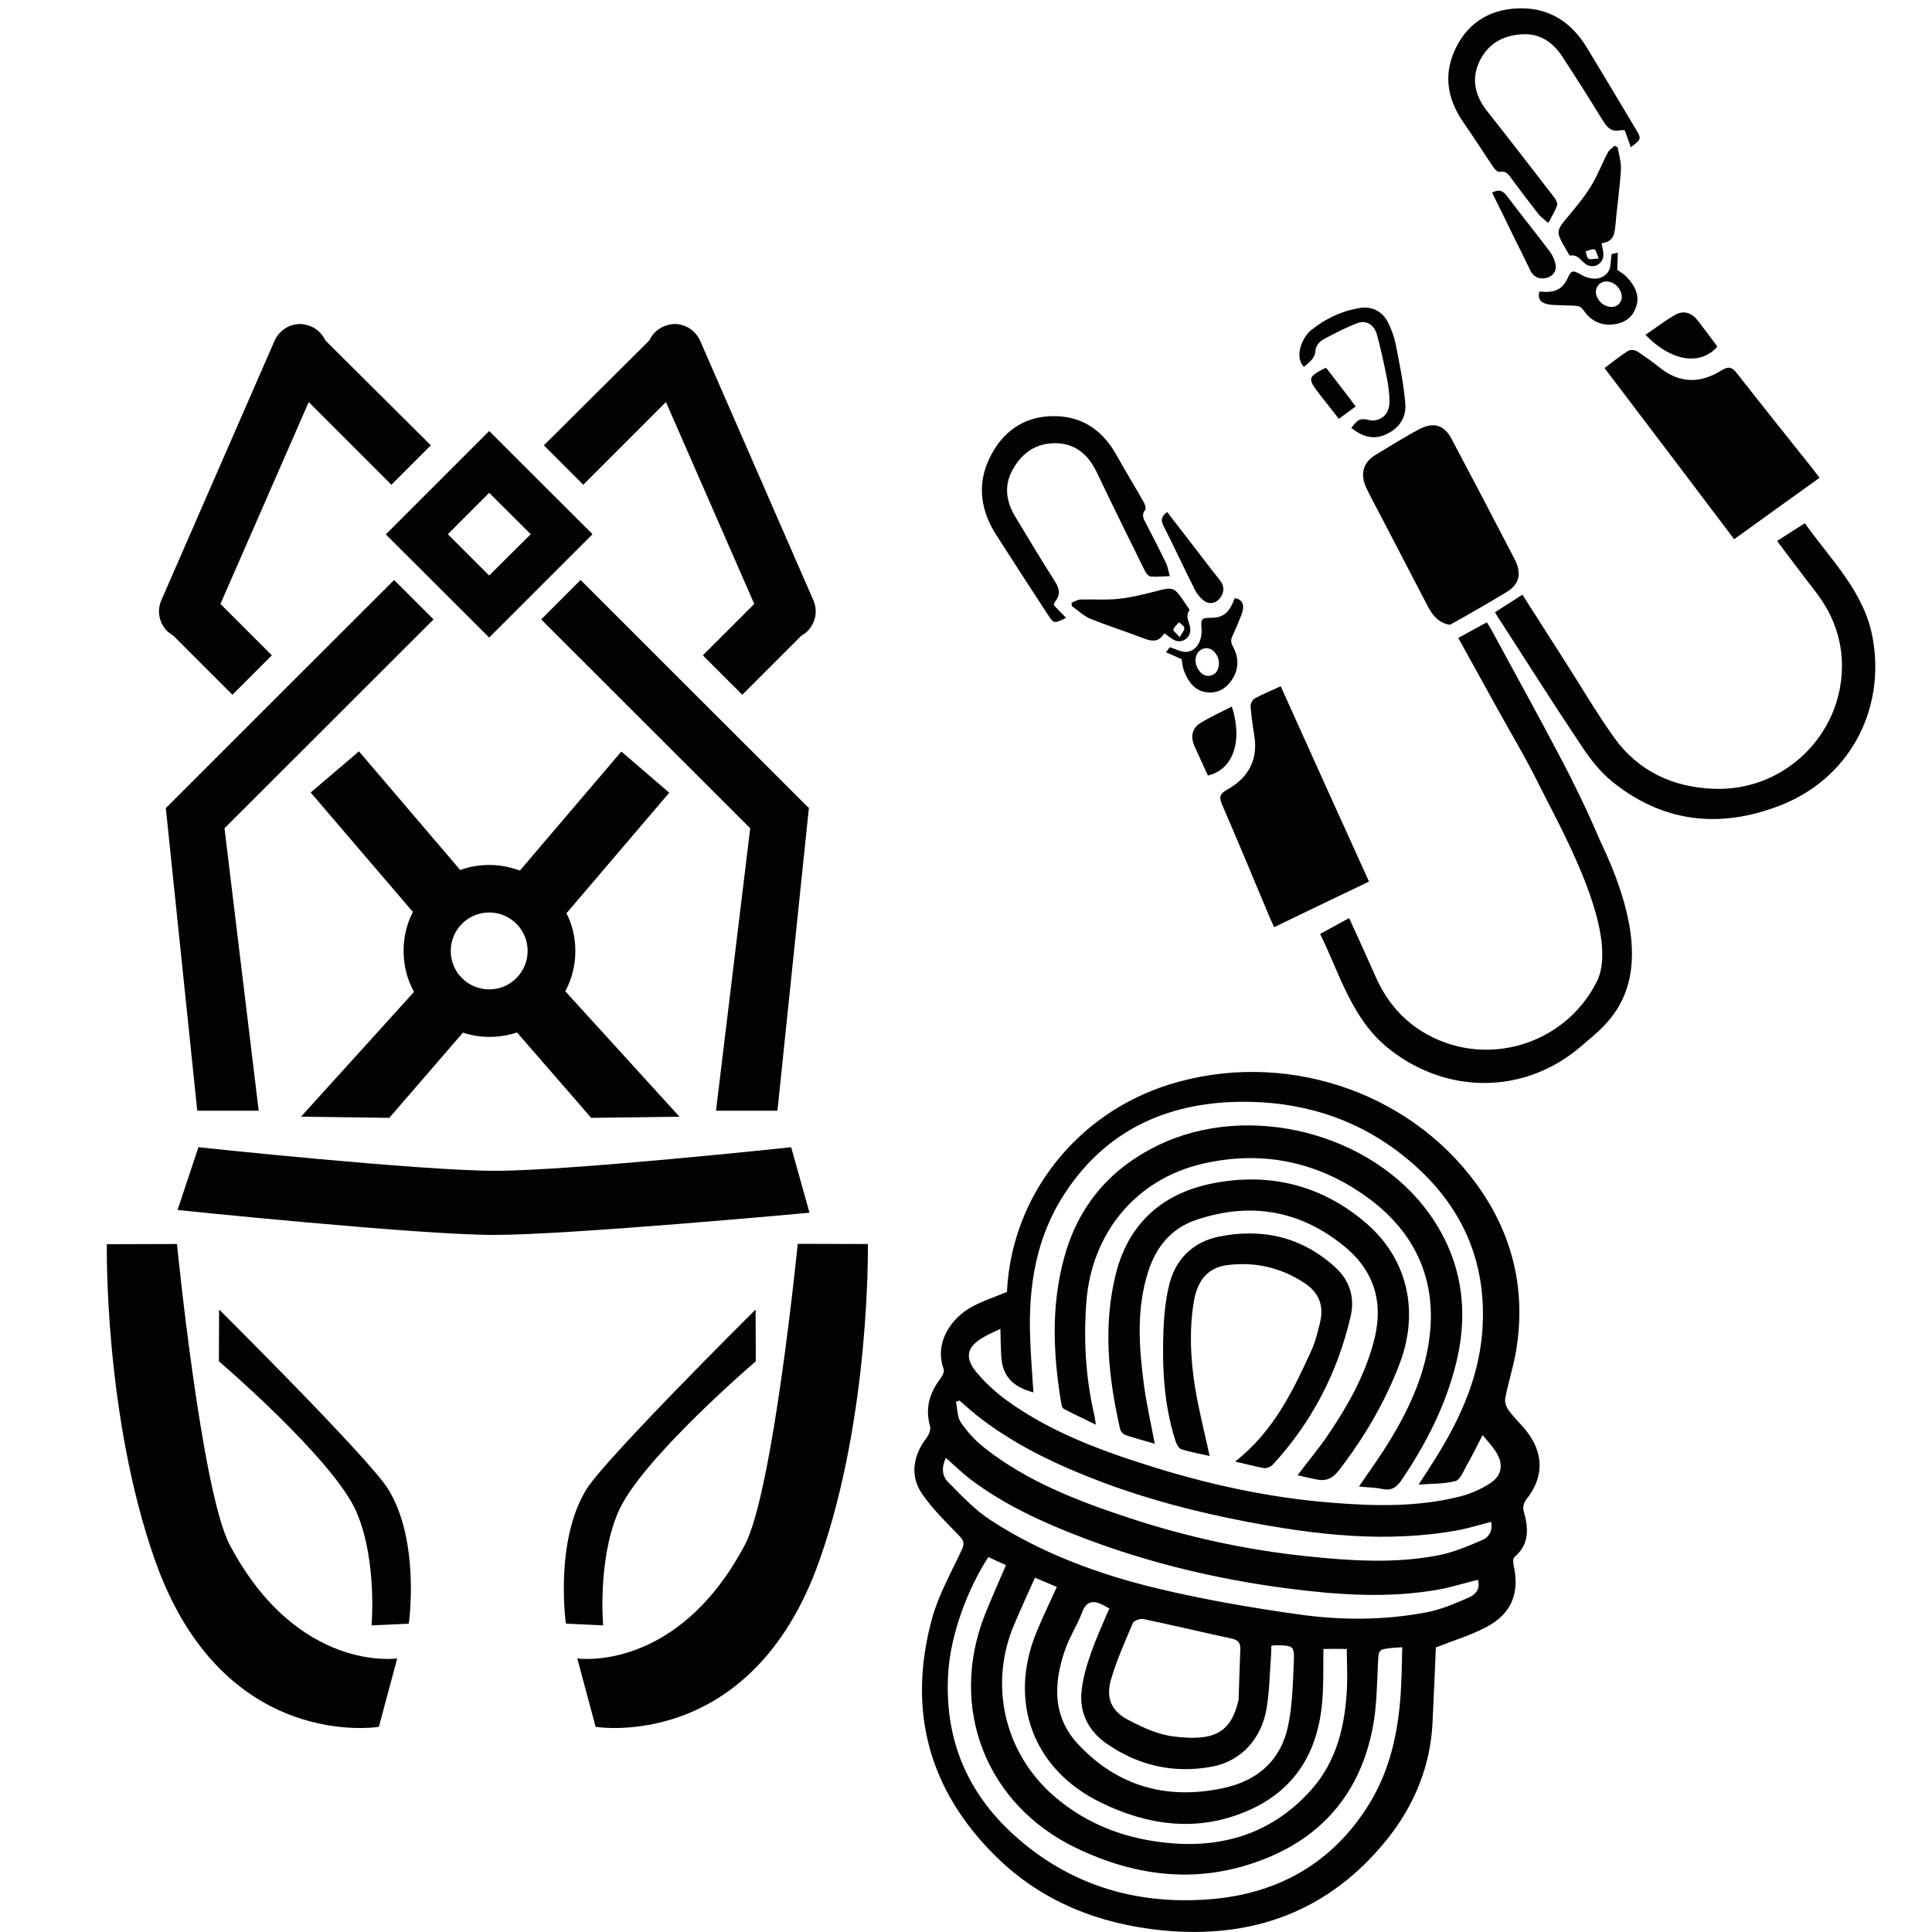 <?xml version="1.0" encoding="utf-8"?>
<!-- Generator: Adobe Illustrator 25.1.0, SVG Export Plug-In . SVG Version: 6.00 Build 0)  -->
<svg version="1.1" id="Vrstva_1" xmlns="http://www.w3.org/2000/svg" xmlns:xlink="http://www.w3.org/1999/xlink" x="0px" y="0px"
	 viewBox="0 0 100 100" style="enable-background:new 0 0 100 100;" xml:space="preserve">
<style type="text/css">
	.st0{fill:#020203;}
	.st1{fill:#010202;}
</style>
<g>
	<g>
		<path class="st0" d="M25.32,22.31l-5.35,5.35L25.32,33l5.35-5.35L25.32,22.31z M23.18,27.65l2.14-2.14l2.15,2.14l-2.15,2.14
			L23.18,27.65z"/>
		<path class="st0" d="M29.26,51.31c0.33-0.62,0.52-1.33,0.52-2.08c0-0.71-0.16-1.37-0.46-1.96l5.32-6.24l-2.48-2.13l-5.25,6.16
			c-0.49-0.18-1.02-0.29-1.58-0.29c-0.53,0-1.04,0.09-1.51,0.26l-5.24-6.14l-2.5,2.13l5.29,6.18c-0.31,0.61-0.48,1.28-0.48,2.01
			c0,0.78,0.19,1.5,0.54,2.13l-5.85,6.46l4.57,0.06l3.81-4.41c0.44,0.14,0.89,0.22,1.37,0.22c0.5,0,0.98-0.08,1.43-0.23l3.84,4.42
			l4.57-0.06L29.26,51.31z M23.33,49.22c0-1.1,0.89-1.99,1.99-1.99c1.1,0,1.99,0.89,1.99,1.99c0,1.1-0.89,1.99-1.99,1.99
			C24.22,51.21,23.33,50.32,23.33,49.22z"/>
		<path class="st0" d="M22.3,23.05l-2.04,2.04l-4.28-4.28l-4.57,10.45l2.66,2.66l-2.04,2.04L8.97,32.9
			c-0.64-0.35-0.92-1.14-0.62-1.83l5.86-13.43c0.24-0.54,0.77-0.87,1.32-0.87c0.19,0,0.39,0.05,0.58,0.13
			c0.33,0.15,0.58,0.4,0.72,0.7l0.01,0.02L22.3,23.05z"/>
		<polygon class="st0" points="11.62,42.87 13.39,57.49 10.21,57.49 8.58,41.8 8.61,41.8 20.4,30.02 22.44,32.06 		"/>
		<path class="st0" d="M41.9,62.77c0,0-12.43,1.15-16.32,1.15c-3.93,0-16.39-1.29-16.39-1.29l1.08-3.25c0,0,11.45,1.22,15.37,1.22
			c3.89,0,15.31-1.22,15.31-1.22L41.9,62.77z"/>
		<path class="st0" d="M20.56,85.84l-0.95,3.54c0,0-8.06,1.35-11.58-8.6C5.37,73.26,5.53,64.4,5.53,64.4l3.63-0.01
			c0,0,1.27,12.83,2.74,15.59C15.42,86.61,20.56,85.84,20.56,85.84z"/>
		<path class="st0" d="M19.23,84.13c0,0,0.3-3.34-0.77-5.85c-1.15-2.71-7.13-7.82-7.13-7.82l0.01-2.68c0,0,7.72,7.66,8.74,9.28
			c1.69,2.71,1.08,6.98,1.08,6.98L19.23,84.13z"/>
		<path class="st0" d="M28.15,23.05l2.04,2.04l4.28-4.28l4.57,10.45l-2.66,2.66l2.04,2.04l3.06-3.06c0.64-0.35,0.92-1.14,0.62-1.83
			l-5.86-13.43c-0.24-0.54-0.77-0.87-1.32-0.87c-0.19,0-0.39,0.05-0.58,0.13c-0.33,0.15-0.58,0.4-0.72,0.7l-0.01,0.02L28.15,23.05z"
			/>
		<polygon class="st0" points="38.83,42.87 37.06,57.49 40.24,57.49 41.87,41.8 41.84,41.8 30.05,30.02 28.01,32.06 		"/>
		<path class="st0" d="M29.88,85.84l0.95,3.54c0,0,8.06,1.35,11.58-8.6c2.66-7.53,2.51-16.39,2.51-16.39l-3.63-0.01
			c0,0-1.27,12.83-2.74,15.59C35.03,86.61,29.88,85.84,29.88,85.84z"/>
		<path class="st0" d="M31.22,84.13c0,0-0.3-3.34,0.77-5.85c1.15-2.71,7.13-7.82,7.13-7.82l-0.01-2.68c0,0-7.72,7.66-8.74,9.28
			c-1.69,2.71-1.08,6.98-1.08,6.98L31.22,84.13z"/>
	</g>
	<g>
		<g>
			<path class="st1" d="M74.32,85.27c-0.05,1.24-0.11,2.54-0.17,3.84c-0.1,2.27-0.93,4.3-2.32,6.05c-3,3.76-6.99,5.23-11.72,4.75
				c-3.24-0.33-6.17-1.48-8.52-3.78c-3.53-3.45-4.65-7.63-3.34-12.38c0.34-1.22,0.99-2.37,1.53-3.53c0.16-0.34,0.1-0.49-0.15-0.75
				c-0.67-0.69-1.37-1.37-1.91-2.16c-0.63-0.92-0.46-1.97,0.22-2.86c0.13-0.17,0.25-0.44,0.2-0.62c-0.26-0.93-0.04-1.72,0.53-2.46
				c0.11-0.14,0.22-0.38,0.17-0.52c-0.5-1.4,0.44-2.64,1.43-3.19c0.58-0.32,1.22-0.53,1.85-0.79c0.23-4.94,3.58-9.22,8.38-10.73
				c5.84-1.83,12.37,0.25,15.94,5.17c1.87,2.58,2.57,5.51,2.02,8.68c-0.14,0.8-0.4,1.59-0.55,2.39c-0.04,0.2,0.07,0.49,0.21,0.66
				c0.33,0.45,0.77,0.82,1.07,1.28c0.74,1.11,0.64,2.26-0.19,3.29c-0.12,0.14-0.19,0.41-0.14,0.58c0.25,0.89,0.33,1.72-0.47,2.4
				c-0.08,0.07-0.08,0.27-0.05,0.4c0.33,1.46-0.09,2.53-1.41,3.23C76.11,84.65,75.21,84.92,74.32,85.27z M51.78,68.78
				c-0.33,0.16-0.6,0.27-0.85,0.42c-0.89,0.5-1.03,1.06-0.37,1.85c0.43,0.51,0.93,0.97,1.46,1.37c2.19,1.61,4.7,2.57,7.25,3.38
				c3.15,1.01,6.37,1.72,9.67,1.98c2.23,0.18,4.46,0.23,6.66-0.33c0.53-0.14,1.06-0.37,1.52-0.67c0.62-0.4,0.71-0.97,0.33-1.6
				c-0.19-0.31-0.45-0.58-0.71-0.9c-0.3,0.59-0.56,1.1-0.84,1.6c-0.16,0.29-0.33,0.72-0.57,0.78c-0.57,0.15-1.18,0.13-1.9,0.18
				c0.26-0.4,0.43-0.67,0.6-0.93c1.38-2.13,2.48-4.37,2.69-6.95c0.3-3.85-1.21-6.9-4.2-9.23c-2.46-1.92-5.32-2.75-8.4-2.7
				c-3.76,0.06-6.89,1.5-9,4.73c-1.49,2.26-1.9,4.82-1.8,7.48c0.03,0.94,0.11,1.88,0.17,2.83c-1.13-0.3-1.63-0.89-1.67-1.95
				C51.8,69.69,51.79,69.29,51.78,68.78z M51.16,80.59c-1.01,1.54-1.95,3.91-2.08,5.99c-0.21,3.32,0.91,6.12,3.35,8.35
				c2.96,2.71,6.54,3.73,10.47,3.35c3.34-0.33,6.05-1.88,7.89-4.78c1.13-1.78,1.57-3.76,1.71-5.83c0.05-0.79,0.06-1.58,0.08-2.41
				c-0.21,0.01-0.34,0.02-0.46,0.03c-0.8,0.08-0.76,0.08-0.8,0.87c-0.05,1.09-0.06,2.2-0.27,3.27c-0.62,3.22-2.46,5.52-5.5,6.75
				c-3.35,1.36-6.65,1.01-9.85-0.53c-4.67-2.24-6.63-7.28-4.71-12.1c0.34-0.86,0.72-1.7,1.08-2.54
				C51.76,80.88,51.47,80.74,51.16,80.59z M68.5,85.35c-0.02,0.91,0.02,1.8-0.06,2.69c-0.21,2.62-1.39,4.62-3.87,5.69
				c-2.6,1.12-5.16,0.76-7.61-0.44c-3.49-1.71-4.78-5.21-3.32-8.79c0.32-0.78,0.69-1.54,1.06-2.36c-0.38-0.16-0.71-0.3-1.13-0.48
				c-0.37,0.82-0.73,1.61-1.07,2.41c-1.34,3.14-0.51,6.67,2.06,8.9c1.76,1.52,3.84,2.26,6.12,2.44c2.82,0.22,5.27-0.62,7.18-2.76
				c1.35-1.51,1.77-3.37,1.86-5.32c0.03-0.66-0.01-1.32-0.01-1.98C69.25,85.34,68.9,85.34,68.5,85.35z M77.18,78.77
				c-0.58,0.15-1.13,0.32-1.69,0.43c-3.71,0.68-7.38,0.25-11.03-0.45c-2.49-0.48-4.94-1.11-7.32-2c-2.24-0.84-4.39-1.83-6.31-3.28
				c-0.41-0.3-0.78-0.65-1.17-0.98c-0.06,0.02-0.12,0.05-0.18,0.07c0.08,0.36,0.06,0.78,0.25,1.06c0.33,0.48,0.74,0.94,1.2,1.3
				c2.22,1.76,4.83,2.76,7.49,3.64c2.99,0.99,6.07,1.66,9.21,1.99c2.28,0.24,4.57,0.39,6.83-0.05c0.77-0.15,1.52-0.47,2.24-0.78
				C77.05,79.59,77.28,79.24,77.18,78.77z M76.49,81.77c-0.69,0.17-1.37,0.39-2.06,0.51c-2.61,0.46-5.23,0.27-7.84-0.07
				c-3.59-0.47-7.11-1.31-10.5-2.6c-2.07-0.79-4.09-1.7-5.87-3.05c-0.43-0.33-0.82-0.71-1.26-1.1c-0.24,0.49-0.2,0.94,0.11,1.25
				c0.7,0.7,1.4,1.46,2.23,1.99c2.67,1.73,5.63,2.81,8.7,3.54c2.35,0.56,4.74,0.97,7.13,1.31c2.23,0.32,4.49,0.33,6.72-0.1
				c0.75-0.14,1.48-0.46,2.19-0.77C76.39,82.53,76.64,82.21,76.49,81.77z M64.11,87.98c0.03-0.87,0.05-1.74,0.09-2.61
				c0.01-0.34-0.12-0.49-0.46-0.56c-1.52-0.33-3.04-0.69-4.57-1.01c-0.16-0.03-0.47,0.08-0.53,0.2c-0.41,0.97-0.85,1.94-1.14,2.95
				c-0.27,0.96,0.03,1.63,0.93,2.09c0.73,0.38,1.53,0.75,2.33,0.84C62.84,90.14,63.72,89.69,64.11,87.98z M65.8,85.18
				c0,0.19,0,0.35-0.01,0.51c-0.07,0.89-0.08,1.79-0.22,2.67c-0.25,1.63-1.33,2.8-2.83,3.08c-1.98,0.37-3.82-0.05-5.46-1.19
				c-0.95-0.66-1.44-1.62-1.29-2.8c0.08-0.64,0.26-1.28,0.48-1.89c0.27-0.78,0.62-1.53,0.95-2.31c-0.13-0.07-0.24-0.13-0.36-0.19
				c-0.47-0.23-0.82-0.2-1.04,0.37c-0.25,0.66-0.64,1.26-0.88,1.93c-0.61,1.74-0.69,3.47,0.67,4.93c2.04,2.17,4.57,2.88,7.47,2.27
				c1.82-0.38,3.03-1.45,3.4-3.27c0.22-1.08,0.24-2.21,0.29-3.31c0.03-0.76-0.05-0.81-0.81-0.82C66.06,85.15,65.96,85.17,65.8,85.18
				z"/>
			<path class="st1" d="M56.72,73.74c-0.62-0.3-1.15-0.55-1.66-0.82c-0.09-0.05-0.12-0.22-0.14-0.34c-0.41-2.5-0.52-5,0.16-7.48
				c0.73-2.68,2.36-4.6,4.84-5.81c4.69-2.29,11.11-0.67,14.11,3.6c1.62,2.31,2.01,4.89,1.35,7.62c-0.54,2.22-1.56,4.21-2.83,6.09
				c-0.26,0.39-0.53,0.57-1,0.47c-0.38-0.08-0.77-0.08-1.21-0.13c0.55-0.81,1.11-1.57,1.59-2.37c1.08-1.76,1.92-3.64,2.1-5.72
				c0.25-2.93-0.98-5.25-3.32-6.92c-2.53-1.81-5.39-2.4-8.44-1.7c-3.47,0.79-5.77,3.59-6.04,7.16c-0.15,1.95-0.04,3.86,0.39,5.77
				C56.66,73.31,56.68,73.46,56.72,73.74z"/>
			<path class="st1" d="M67.16,76.36c0.57-0.76,1.15-1.44,1.64-2.18c0.97-1.44,1.81-2.94,2.28-4.64c0.57-2.04,0.11-3.75-1.57-5.09
				c-2.3-1.84-4.86-2.24-7.62-1.3c-1.29,0.44-2.07,1.42-2.47,2.7c-0.6,1.9-0.47,3.83-0.22,5.76c0.13,1.01,0.36,2,0.57,3.12
				c-0.54-0.16-1.03-0.29-1.51-0.45c-0.12-0.04-0.25-0.18-0.28-0.3c-0.61-2.67-0.9-5.36-0.22-8.06c0.66-2.62,2.43-4.16,5.01-4.67
				c2.94-0.58,5.64,0.09,7.93,2.05c2.16,1.85,2.77,4.58,1.75,7.27c-0.76,2-1.83,3.82-3.13,5.51c-0.33,0.43-0.66,0.6-1.16,0.5
				C67.84,76.52,67.53,76.44,67.16,76.36z"/>
			<path class="st1" d="M63.93,75.65c1.98-1.55,2.98-3.63,3.94-5.73c0.22-0.49,0.35-1.02,0.47-1.54c0.19-0.84-0.11-1.51-0.82-1.97
				c-1.21-0.8-2.55-1.11-3.99-0.93c-1,0.13-1.55,0.77-1.74,1.9c-0.24,1.47-0.17,2.94,0.06,4.39c0.19,1.2,0.5,2.38,0.76,3.59
				c-0.44-0.1-0.97-0.19-1.47-0.35c-0.14-0.05-0.26-0.29-0.31-0.47c-0.59-1.85-0.68-3.77-0.61-5.69c0.03-0.78,0.11-1.56,0.29-2.32
				c0.32-1.36,1.25-2.25,2.57-2.52c2.25-0.46,4.33,0.01,6.06,1.61c0.73,0.67,0.99,1.57,0.77,2.51c-0.67,2.9-2,5.47-4.02,7.67
				c-0.1,0.11-0.32,0.21-0.47,0.19C64.95,75.9,64.49,75.78,63.93,75.65z"/>
		</g>
	</g>
	<g>
		<path class="st1" d="M75.05,32.34c-0.62-0.1-0.92-0.52-1.17-1c-0.81-1.56-1.63-3.13-2.44-4.69c-0.23-0.44-0.47-0.88-0.69-1.33
			c-0.37-0.74-0.22-1.37,0.44-1.77c0.49-0.3,1.83-1.12,2.34-1.37c0.7-0.34,1.23-0.17,1.61,0.55c1.1,2.07,2.18,4.14,3.26,6.22
			c0.38,0.74,0.24,1.3-0.43,1.7C77.29,31.07,75.74,31.96,75.05,32.34z"/>
		<g>
			<path class="st1" d="M54.54,31.32c0.21,0.22,0.41,0.43,0.64,0.66c-0.63,0.31-0.63,0.31-0.96-0.19c-0.89-1.37-1.78-2.73-2.66-4.11
				c-0.8-1.25-1-2.6-0.35-3.95c0.66-1.38,1.76-2.15,3.21-2.19c1.47-0.04,2.6,0.63,3.38,2.03c0.45,0.82,0.94,1.61,1.4,2.42
				c0.06,0.11,0.13,0.33,0.08,0.39c-0.22,0.27-0.09,0.48,0.04,0.72c0.35,0.68,0.7,1.35,1.03,2.04c0.1,0.21,0.13,0.45,0.2,0.68
				c-0.36,0.01-0.68,0.05-0.99,0.02c-0.11-0.01-0.24-0.16-0.3-0.29c-0.84-1.7-1.68-3.4-2.5-5.12c-0.48-0.99-1.2-1.51-2.21-1.49
				c-1,0.02-1.74,0.57-2.2,1.5c-0.38,0.76-0.25,1.55,0.18,2.27c0.67,1.12,1.34,2.23,2.04,3.33c0.24,0.38,0.36,0.69,0.06,1.07
				C54.58,31.19,54.56,31.27,54.54,31.32z"/>
			<path class="st1" d="M61.57,31.58c0.01-0.02-0.06-0.11-0.1-0.17c-0.1-0.14-0.19-0.28-0.29-0.43c-0.38-0.55-0.53-0.59-1.14-0.43
				c-0.69,0.17-1.38,0.36-2.09,0.44c-0.67,0.08-1.36,0.02-2.03,0.04c-0.15,0.01-0.31,0.11-0.46,0.17c0.01,0.06,0.01,0.12,0.02,0.17
				c0.31,0.22,0.61,0.51,0.94,0.65c0.91,0.37,1.84,0.66,2.75,1.01c0.43,0.17,0.79,0.23,1.08-0.23c0.01-0.01,0.03-0.01,0.04-0.01
				c0.18,0.13,0.33,0.27,0.51,0.35c0.38,0.17,0.81-0.11,0.81-0.53C61.62,32.26,61.3,31.93,61.57,31.58z M61.06,32.98
				c-0.16-0.19-0.35-0.33-0.33-0.39c0.05-0.15,0.19-0.26,0.3-0.38c0.1,0.1,0.27,0.19,0.27,0.3C61.31,32.63,61.18,32.77,61.06,32.98z
				"/>
			<path class="st1" d="M64.25,31.84c0.2-0.52,0.08-0.81-0.34-0.88c-0.29,0.78-0.6,1.02-1.28,1.02c-0.43,0-0.48,0.06-0.44,0.53
				c0.05,0.64-0.24,1.17-0.76,1.23c-0.26,0.03-0.55-0.14-0.88-0.24c-0.02,0.03-0.1,0.13-0.2,0.26c0.3,0.13,0.55,0.24,0.81,0.36
				c0.04,0.23,0.05,0.43,0.13,0.62c0.22,0.57,0.56,1.01,1.15,1.09c0.61,0.08,1.08-0.21,1.4-0.77c0.3-0.53,0.26-1.09-0.03-1.61
				c-0.12-0.21-0.1-0.36-0.01-0.55C63.96,32.55,64.11,32.2,64.25,31.84z M62.5,34.98c-0.33-0.02-0.63-0.42-0.62-0.82
				c0.01-0.37,0.26-0.62,0.6-0.61c0.33,0.02,0.63,0.41,0.61,0.82C63.08,34.75,62.84,35,62.5,34.98z"/>
			<path class="st1" d="M60.41,26.5c0.51,0.66,1.02,1.32,1.52,1.97c0.4,0.52,0.8,1.05,1.21,1.56c0.24,0.3,0.23,0.59,0.04,0.88
				c-0.2,0.31-0.57,0.4-0.85,0.19c-0.2-0.14-0.38-0.36-0.49-0.59c-0.54-1.07-1.05-2.17-1.59-3.24
				C60.07,26.96,60.09,26.74,60.41,26.5z"/>
		</g>
		<g>
			<path class="st1" d="M84.1,6.75c0.1,0.29,0.2,0.56,0.31,0.87c0.56-0.43,0.56-0.43,0.25-0.95c-0.84-1.4-1.67-2.8-2.52-4.2
				c-0.77-1.27-1.89-2.04-3.38-2.04c-1.52,0-2.69,0.66-3.36,1.96c-0.68,1.31-0.57,2.63,0.35,3.95c0.53,0.76,1.03,1.55,1.55,2.32
				c0.07,0.11,0.24,0.26,0.31,0.24c0.34-0.08,0.47,0.13,0.63,0.35c0.45,0.61,0.91,1.22,1.38,1.82c0.14,0.18,0.35,0.32,0.52,0.47
				c0.17-0.32,0.34-0.59,0.45-0.89c0.04-0.1-0.04-0.29-0.12-0.4c-1.16-1.5-2.31-3-3.49-4.49c-0.68-0.86-0.83-1.75-0.37-2.65
				c0.46-0.9,1.27-1.32,2.3-1.34c0.85-0.01,1.49,0.45,1.95,1.15c0.71,1.09,1.41,2.19,2.09,3.3c0.23,0.38,0.46,0.63,0.93,0.52
				C83.96,6.72,84.05,6.75,84.1,6.75z"/>
			<path class="st1" d="M82.16,13.72c0.38,0.18,0.81-0.08,0.83-0.5c0.01-0.19-0.05-0.39-0.09-0.61c0,0,0.02-0.02,0.03-0.03
				c0.54-0.06,0.64-0.42,0.68-0.88c0.08-0.98,0.23-1.94,0.29-2.93c0.02-0.37-0.1-0.75-0.17-1.14c-0.05-0.03-0.1-0.06-0.15-0.09
				c-0.12,0.11-0.28,0.2-0.35,0.34c-0.32,0.6-0.56,1.25-0.92,1.82c-0.38,0.6-0.85,1.15-1.31,1.7c-0.4,0.49-0.43,0.64-0.11,1.22
				c0.09,0.15,0.17,0.3,0.26,0.45c0.04,0.06,0.09,0.16,0.11,0.16C81.7,13.14,81.86,13.57,82.16,13.72z M82.22,13.39
				c-0.09-0.05-0.1-0.25-0.15-0.38c0.16-0.04,0.31-0.13,0.47-0.1c0.06,0.01,0.11,0.24,0.21,0.47C82.5,13.39,82.33,13.45,82.22,13.39
				z"/>
			<path class="st1" d="M81.48,15.82c0.21,0.01,0.35,0.05,0.49,0.25c0.34,0.49,0.82,0.77,1.43,0.73c0.64-0.04,1.1-0.34,1.29-0.93
				c0.19-0.57-0.06-1.07-0.48-1.52c-0.13-0.15-0.32-0.25-0.5-0.38c0.01-0.28,0.02-0.56,0.03-0.89c-0.16,0.03-0.28,0.06-0.32,0.07
				c-0.06,0.34-0.03,0.68-0.17,0.9c-0.29,0.45-0.88,0.48-1.43,0.16c-0.41-0.24-0.49-0.22-0.67,0.17c-0.29,0.61-0.65,0.79-1.47,0.71
				c-0.12,0.41,0.09,0.64,0.64,0.69C80.72,15.8,81.1,15.81,81.48,15.82z M83.11,15.82c-0.38-0.16-0.6-0.6-0.47-0.91
				c0.13-0.31,0.46-0.43,0.8-0.28c0.37,0.16,0.59,0.61,0.47,0.92C83.78,15.87,83.45,15.97,83.11,15.82z"/>
			<path class="st1" d="M77.23,9.97c0.37,0.75,0.74,1.49,1.1,2.24c0.29,0.59,0.59,1.18,0.87,1.77c0.16,0.34,0.43,0.47,0.77,0.42
				c0.36-0.05,0.61-0.34,0.55-0.69c-0.04-0.24-0.16-0.5-0.31-0.7c-0.72-0.96-1.48-1.89-2.2-2.85C77.79,9.86,77.59,9.78,77.23,9.97z"
				/>
		</g>
		<path class="st1" d="M77.38,31.69c0.48-0.31,0.93-0.6,1.42-0.91c0.73,1.15,1.45,2.27,2.16,3.38c0.85,1.33,1.65,2.7,2.56,3.98
			c1.27,1.79,3.1,2.63,5.26,2.69c3.59,0.1,6.55-2.8,6.56-6.35c0-1.43-0.48-2.7-1.35-3.83c-0.66-0.85-1.3-1.71-2.01-2.65
			c0.49-0.31,0.94-0.6,1.44-0.92c1.36,1.93,3.1,3.56,3.52,6c0.65,3.75-1.28,7.27-4.85,8.63c-3.1,1.19-6.03,0.86-8.65-1.26
			c-0.6-0.49-1.11-1.13-1.54-1.78c-1.44-2.15-2.82-4.33-4.22-6.5C77.58,32.03,77.49,31.88,77.38,31.69z"/>
		<path class="st1" d="M83.05,19.05c0.44-0.33,0.81-0.63,1.22-0.89c0.11-0.07,0.34-0.05,0.46,0.02c0.42,0.27,0.83,0.57,1.22,0.88
			c1.02,0.8,2.08,0.78,3.14,0.12c0.37-0.23,0.55-0.2,0.82,0.15c1.28,1.64,2.58,3.26,3.88,4.89c0.12,0.15,0.23,0.31,0.39,0.51
			c-1.49,1.07-2.94,2.11-4.42,3.18C87.52,24.94,85.31,22.03,83.05,19.05z"/>
		<path class="st1" d="M85.17,17.33c0.52-0.35,1.01-0.74,1.55-1.04c0.42-0.24,0.84-0.1,1.14,0.28c0.35,0.45,0.69,0.91,1.03,1.37
			C88.01,18.95,86.48,18.7,85.17,17.33z"/>
		<path class="st1" d="M76.96,32.21c-0.5,0.27-0.97,0.53-1.48,0.81c0.66,1.2,1.3,2.36,1.94,3.51c0.76,1.38,1.58,2.74,2.27,4.15
			c0.97,1.97,4.25,7.65,2.94,10.17c-1.64,3.2-5.59,4.41-8.71,2.72c-1.26-0.68-2.14-1.71-2.72-3.02c-0.43-0.98-0.88-1.96-1.37-3.03
			c-0.51,0.28-0.98,0.54-1.5,0.82c1.04,2.12,1.64,4.43,3.58,5.96c2.98,2.36,6.99,2.36,9.9-0.12c1.36-1.21,4.64-3.13,1-10.69
			c-0.71-1.68-1.52-3.28-1.88-3.97c-1.2-2.29-2.45-4.55-3.68-6.82C77.17,32.55,77.08,32.4,76.96,32.21z"/>
		<path class="st1" d="M66.29,35.52c-0.5,0.23-0.94,0.41-1.36,0.64c-0.11,0.06-0.21,0.28-0.2,0.41c0.04,0.5,0.11,1,0.19,1.49
			c0.21,1.28-0.31,2.2-1.4,2.81c-0.38,0.21-0.44,0.39-0.26,0.79c0.83,1.91,1.62,3.83,2.43,5.75c0.07,0.18,0.16,0.35,0.26,0.58
			c1.65-0.8,3.26-1.57,4.91-2.36C69.33,42.27,67.83,38.94,66.29,35.52z"/>
		<g>
			<path class="st1" d="M67.49,18.99c0.27-0.24,0.58-0.42,0.6-0.87c0.01-0.18,0.19-0.43,0.37-0.53c0.58-0.32,1.17-0.62,1.78-0.86
				c0.46-0.18,0.88,0.06,1.03,0.59c0.2,0.73,0.36,1.48,0.51,2.22c0.08,0.39,0.13,0.79,0.14,1.18c0.01,0.39-0.1,0.76-0.48,0.95
				c-0.15,0.08-0.36,0.12-0.53,0.08c-0.5-0.11-0.59-0.09-0.97,0.4c0.53,0.41,1.09,0.64,1.76,0.35c0.7-0.3,1.09-0.87,1.04-1.58
				c-0.08-1.03-0.29-2.04-0.49-3.06c-0.08-0.4-0.22-0.8-0.4-1.16c-0.31-0.61-0.86-0.87-1.52-0.75c-0.93,0.16-1.75,0.56-2.48,1.15
				C67.36,17.51,67,18.5,67.49,18.99z"/>
			<path class="st1" d="M69.3,21.68c0.3-0.22,0.56-0.42,0.87-0.64c-0.27-0.36-0.52-0.7-0.78-1.03c-0.25-0.33-0.5-0.65-0.74-0.96
				c-0.04,0-0.05,0-0.06,0c-0.9,0.46-0.92,0.54-0.31,1.33C68.62,20.81,68.95,21.24,69.3,21.68z"/>
		</g>
		<path class="st1" d="M63.76,36.57c-0.56,0.29-1.13,0.54-1.65,0.87c-0.41,0.26-0.49,0.69-0.3,1.14c0.23,0.52,0.47,1.04,0.71,1.56
			C63.82,39.84,64.34,38.37,63.76,36.57z"/>
	</g>
</g>
</svg>

